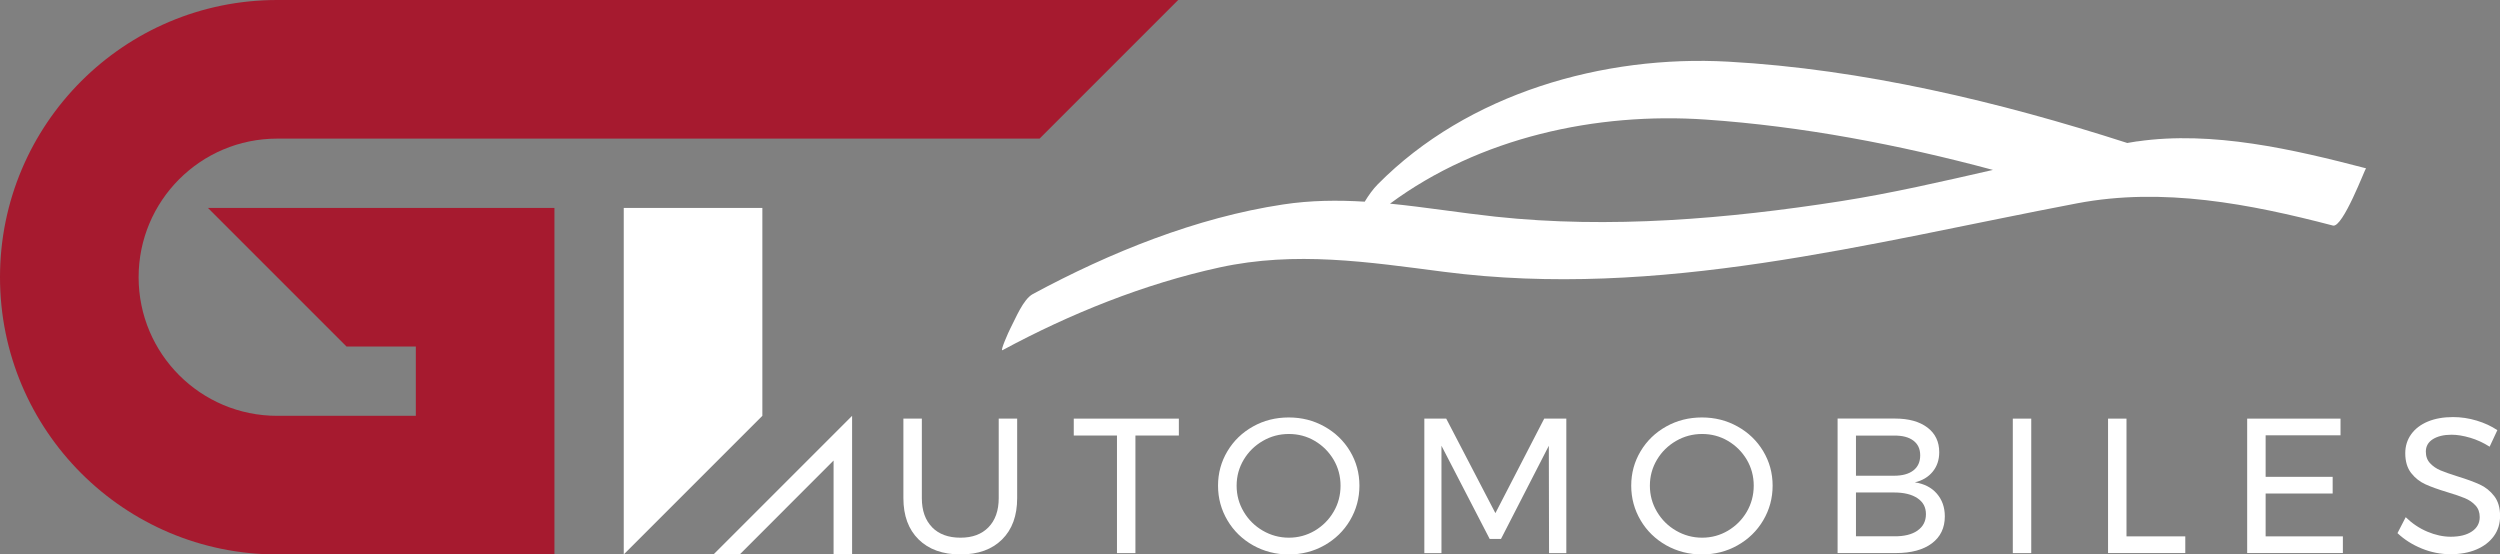 <svg xmlns="http://www.w3.org/2000/svg" id="uuid-21c43f20-e42c-4995-b916-0bd7752db4e9" viewBox="0 0 340.16 75.44"><rect x="0" y="0" width="340.16" height="75.44" fill="#808080" stroke="none"/><g id="uuid-7ced8266-1f3b-400a-acb5-4b4a01d9039e"><path d="M37.72,0C16.89,0,0,16.89,0,37.72s16.89,37.72,37.72,37.72h37.72V28.29H28.29l18.86,18.86h9.43v9.43h-18.86c-10.42,0-18.86-8.44-18.86-18.86s8.44-18.86,18.86-18.86h103.73L160.31,0H37.72Z" style="fill:#a61a2f;"></path><polygon points="84.87 28.29 84.87 75.44 103.73 56.58 103.73 28.29 84.87 28.29" style="fill:#fff;"></polygon><path d="M126.82,71.74c.93.95,2.22,1.42,3.86,1.42s2.89-.47,3.82-1.42c.92-.95,1.39-2.27,1.39-3.96v-10.82h2.51v10.82c0,2.39-.68,4.26-2.05,5.62-1.37,1.36-3.25,2.04-5.66,2.04s-4.32-.68-5.7-2.04c-1.38-1.36-2.07-3.23-2.07-5.62v-10.82h2.51v10.82c0,1.69.47,3.01,1.4,3.96Z" style="fill:#fff;"></path><path d="M146.1,56.96h14.3v2.3h-5.91v16h-2.51v-16h-5.88v-2.3Z" style="fill:#fff;"></path><path d="M180.2,58.03c1.47.82,2.64,1.94,3.49,3.36.85,1.42,1.28,2.98,1.28,4.69s-.43,3.28-1.28,4.72-2.02,2.57-3.49,3.4c-1.47.83-3.09,1.24-4.85,1.24s-3.38-.42-4.85-1.24c-1.47-.83-2.64-1.96-3.49-3.4-.85-1.44-1.28-3.01-1.28-4.72s.43-3.27,1.28-4.69c.85-1.42,2.01-2.54,3.48-3.36,1.46-.82,3.08-1.23,4.86-1.23s3.38.41,4.85,1.23ZM171.83,59.99c-1.09.63-1.96,1.48-2.6,2.55-.64,1.07-.97,2.25-.97,3.54s.32,2.47.97,3.56c.64,1.08,1.51,1.94,2.6,2.57,1.09.63,2.27.95,3.54.95s2.44-.32,3.52-.95c1.07-.64,1.93-1.49,2.56-2.57.64-1.08.95-2.27.95-3.56s-.32-2.47-.95-3.54c-.64-1.07-1.49-1.92-2.56-2.55-1.07-.63-2.24-.94-3.52-.94s-2.45.31-3.54.94Z" style="fill:#fff;"></path><path d="M193.8,56.96h2.98l6.69,12.86,6.64-12.86h3.01v18.3h-2.35l-.03-14.61-6.51,12.68h-1.54l-6.56-12.68v14.61h-2.33v-18.3Z" style="fill:#fff;"></path><path d="M236.42,58.03c1.47.82,2.64,1.94,3.49,3.36.85,1.42,1.28,2.98,1.28,4.69s-.43,3.28-1.28,4.72-2.02,2.57-3.49,3.4c-1.47.83-3.09,1.24-4.85,1.24s-3.38-.42-4.85-1.24c-1.47-.83-2.64-1.96-3.49-3.4-.85-1.44-1.28-3.01-1.28-4.72s.43-3.27,1.28-4.69c.85-1.42,2.01-2.54,3.48-3.36,1.46-.82,3.09-1.23,4.86-1.23s3.38.41,4.85,1.23ZM228.06,59.99c-1.09.63-1.96,1.48-2.6,2.55-.64,1.07-.97,2.25-.97,3.54s.32,2.47.97,3.56,1.51,1.94,2.6,2.57c1.09.63,2.27.95,3.54.95s2.44-.32,3.51-.95c1.07-.64,1.93-1.49,2.56-2.57.63-1.08.95-2.27.95-3.56s-.32-2.47-.95-3.54c-.64-1.07-1.49-1.92-2.56-2.55-1.07-.63-2.24-.94-3.51-.94s-2.45.31-3.54.94Z" style="fill:#fff;"></path><path d="M262.25,58.17c1.07.81,1.61,1.93,1.61,3.36,0,1.04-.3,1.93-.89,2.65s-1.4,1.21-2.43,1.45c1.27.19,2.27.7,2.99,1.53.72.83,1.09,1.86,1.09,3.1,0,1.57-.59,2.79-1.76,3.67-1.18.88-2.8,1.32-4.88,1.32h-7.95v-18.3h7.82c1.86,0,3.33.41,4.4,1.22ZM260.34,64.01c.62-.48.93-1.16.93-2.05s-.31-1.54-.93-2.01c-.62-.47-1.5-.7-2.63-.68h-5.18v5.46h5.18c1.13,0,2.01-.24,2.63-.72ZM260.9,72.19c.77-.53,1.15-1.28,1.15-2.23s-.38-1.65-1.15-2.17c-.77-.52-1.83-.78-3.19-.78h-5.18v5.96h5.18c1.36.02,2.42-.24,3.19-.77Z" style="fill:#fff;"></path><path d="M273.87,56.96h2.51v18.3h-2.51v-18.3Z" style="fill:#fff;"></path><path d="M286.83,56.96h2.51v16.02h8v2.27h-10.51v-18.3Z" style="fill:#fff;"></path><path d="M305.76,56.96h12.7v2.27h-10.19v5.65h9.12v2.27h-9.12v5.83h10.51v2.27h-13.02v-18.3Z" style="fill:#fff;"></path><path d="M336.09,59.56c-.91-.27-1.76-.41-2.52-.41-1.06,0-1.91.21-2.55.61-.64.41-.95.97-.95,1.69,0,.64.19,1.17.58,1.58.38.41.85.73,1.41.97.56.23,1.33.51,2.33.82,1.24.38,2.24.75,3.01,1.1.77.35,1.42.87,1.96,1.56.54.69.81,1.6.81,2.73,0,1.04-.28,1.96-.85,2.74-.57.78-1.36,1.39-2.38,1.82-1.02.43-2.19.64-3.52.64s-2.65-.26-3.92-.78c-1.27-.52-2.37-1.22-3.29-2.09l1.12-2.17c.87.85,1.85,1.51,2.94,1.97,1.09.46,2.15.69,3.18.69,1.22,0,2.18-.24,2.89-.72.71-.48,1.06-1.13,1.06-1.95,0-.64-.19-1.18-.58-1.59-.38-.42-.87-.75-1.45-.99-.58-.24-1.37-.51-2.37-.81-1.22-.37-2.21-.72-2.98-1.07-.77-.35-1.42-.86-1.95-1.54-.53-.68-.8-1.58-.8-2.69,0-.98.27-1.84.81-2.59.54-.75,1.3-1.32,2.28-1.73.98-.4,2.11-.6,3.4-.6,1.1,0,2.17.16,3.23.48,1.06.32,1.99.75,2.81,1.3l-1.05,2.25c-.85-.54-1.74-.95-2.65-1.22Z" style="fill:#fff;"></path><polygon points="97.08 75.44 100.65 75.44 113.42 62.66 113.42 72.92 113.42 75.44 115.94 75.44 115.94 56.58 97.08 75.44" style="fill:#fff;"></polygon><path d="M290.8,19.23c-.47.07-.93.16-1.4.23,0,0,0-.02,0-.02-17.38-5.6-36-10.04-54.25-11.05-16.97-.94-35.43,4.3-47.68,16.68-.68.69-1.26,1.51-1.78,2.37-3.68-.22-7.37-.19-11.11.38-11.8,1.78-23.56,6.53-34.05,12.19-1.32.71-2.36,3.36-3.04,4.64-.24.45-1.46,3.2-1.09,3,9.21-4.97,19.3-9.03,29.53-11.26,10.36-2.26,20.2-.74,30.51.59,29.35,3.79,57.67-3.89,86.2-9.32,11.63-2.21,23.46.07,34.79,3.03,1.35.35,4.4-7.82,4.5-7.79-9.9-2.58-20.89-5.14-31.13-3.66ZM203.48,29.48c-4.81-.52-9.57-1.3-14.35-1.77,12.17-9,28.07-12.47,42.97-11.44,13.09.9,26.27,3.41,39.07,6.85-6.89,1.57-13.77,3.17-20.74,4.26-15.37,2.4-31.42,3.77-46.95,2.1Z" style="fill:#fff;"></path></g></svg>